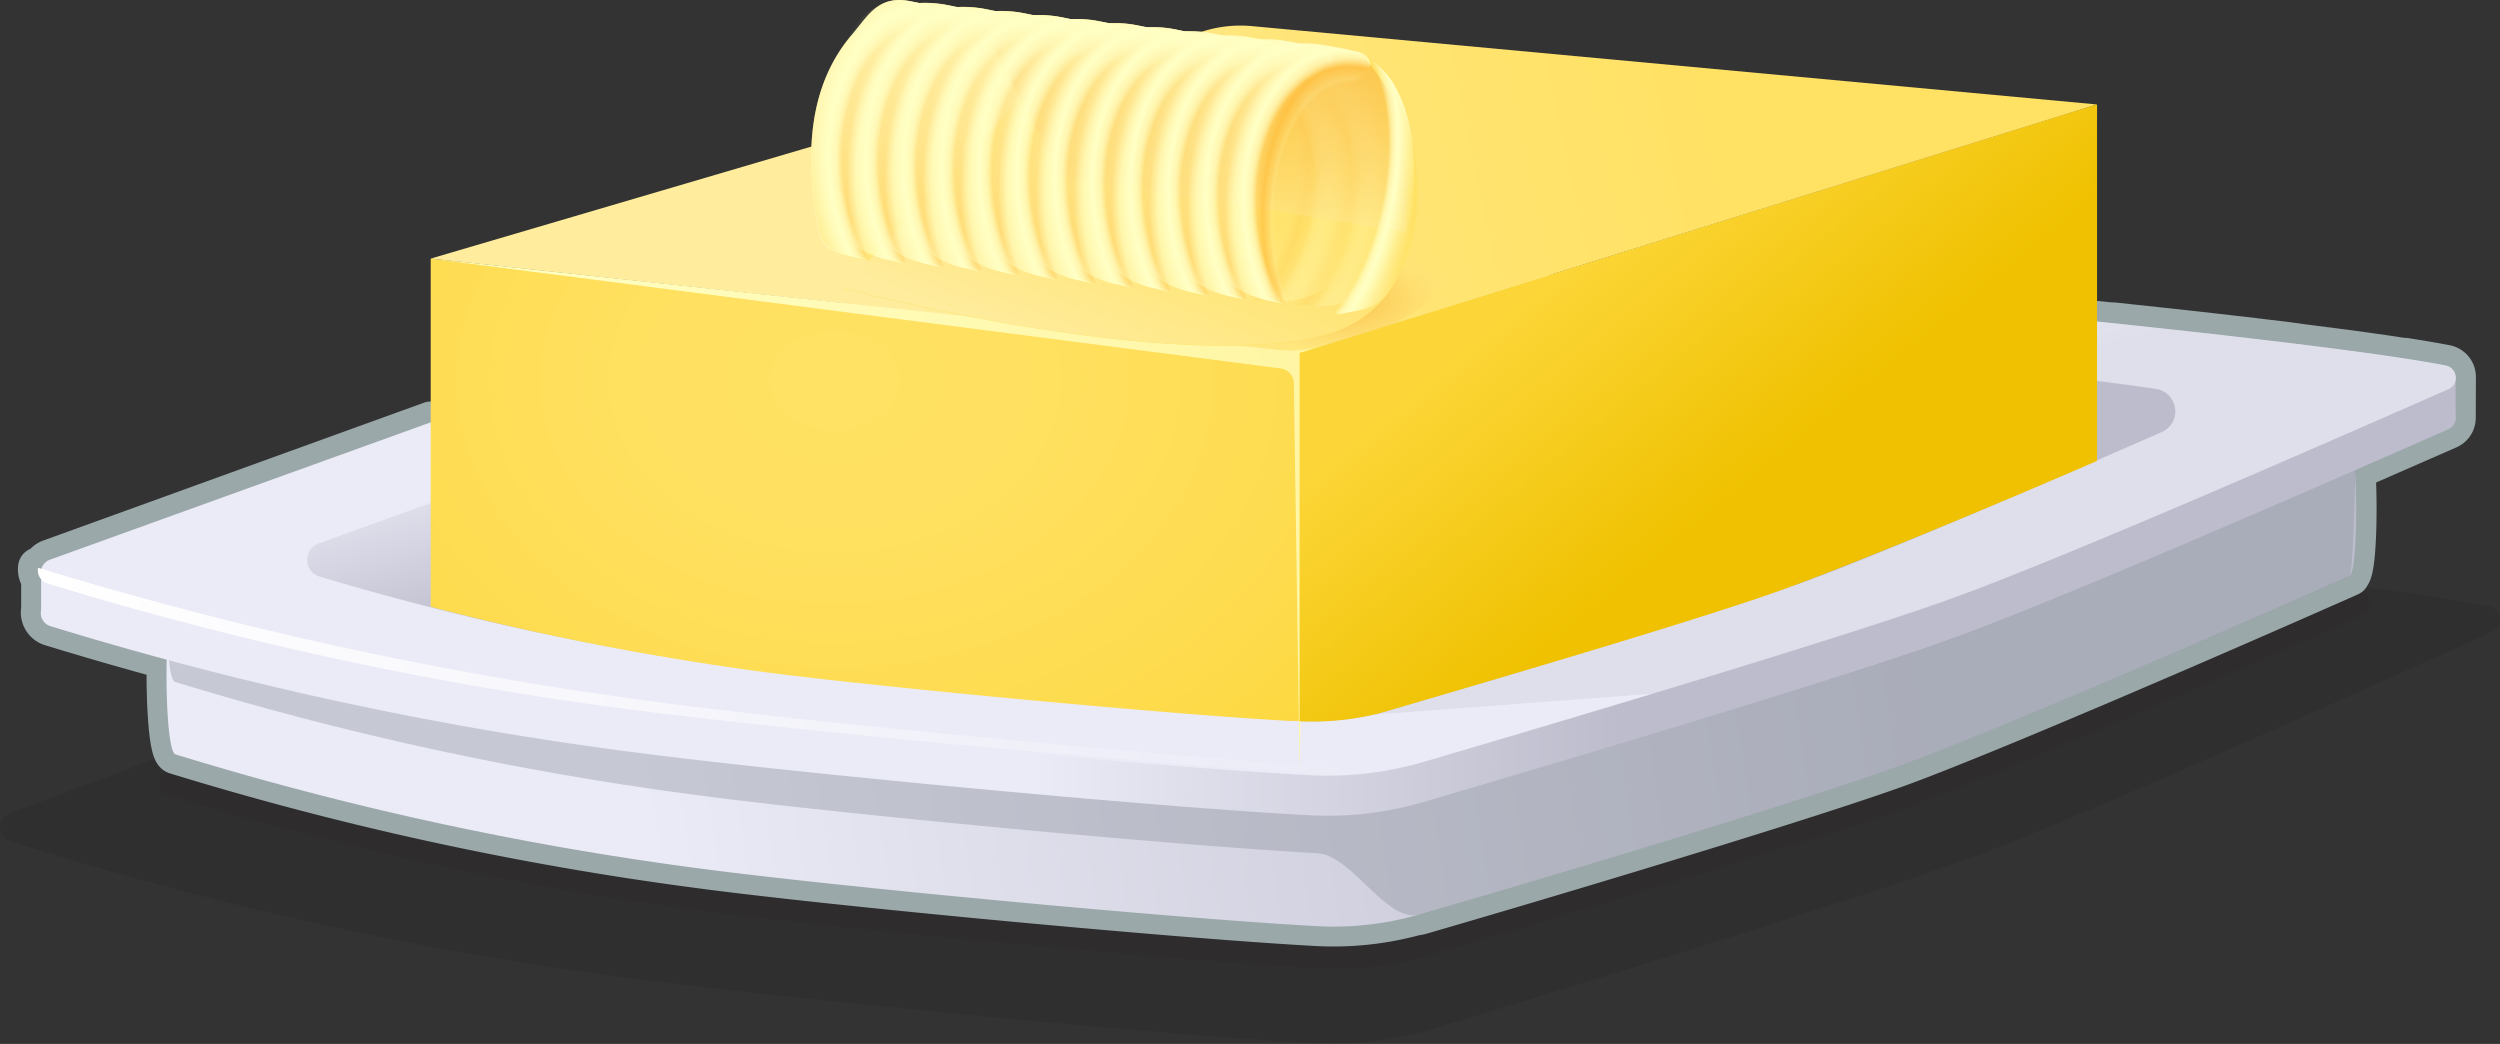<svg xmlns="http://www.w3.org/2000/svg" xmlns:xlink="http://www.w3.org/1999/xlink" width="308.21" height="128.7" viewBox="0 0 308.21 128.7"><rect x="0" y="0" width="308.21" height="128.7" fill="#333333" stroke="none"/><defs><style>.f97f694f-c5c9-4db6-bc61-eb39689c374d{fill:#1e1b19;opacity:0.11;}.bec6ddbf-1396-415d-bc24-80bdc047c029{fill:none;stroke:#9ba8aa;stroke-linecap:round;stroke-linejoin:round;stroke-width:5px;}.a7703ca3-644e-4bab-afa8-a08f8bd383b6{fill:url(#f082b410-3d06-4994-b087-a56c183defa9);}.a2444572-702d-413a-9d14-cb224b3af6a1{fill:#8c949b;opacity:0.39;}.e9c0de1c-be0b-48a7-967b-dcd10c8da935{fill:#bcbccc;}.a743f2ee-801c-4af2-b256-668e5e23bb9c{fill:url(#ba4b54af-99e3-4a69-8534-cf41d77759e1);}.fda8b80d-382b-43b2-9172-9f706ebe784f{fill:#ebebf7;}.b239c736-f92b-4de7-989c-6f608e42818c{fill:url(#f9d9f4e6-0e87-4257-bbb1-498370e0c197);}.ab42031b-6abf-4b14-bb7f-832cc4ebfa36,.b0c2c1f9-a838-4c5a-a067-b64d2786f6ce{opacity:0.28;}.b0c2c1f9-a838-4c5a-a067-b64d2786f6ce{fill:url(#a685ced5-92c3-4d13-a159-1b3a4ea1522e);}.e04d1af9-eee1-4ed7-90ad-e051a7f3c884{fill:url(#b68b7fdf-18aa-4930-a937-f42708f2d96a);}.b0d81425-6767-42a5-b4c4-32e20fb80dd6{fill:url(#b72f3c7a-4ffb-4e54-84ca-afe1fed90b6d);}.a1e483c9-2271-4347-9ff1-df44b0694c75{fill:url(#bdb9a413-5f20-4509-8fa4-cf86da0bb1f0);}.bd2a63be-dbae-4609-b970-2be4cff5913d{fill:url(#f95eb96a-8df1-483a-909b-c07a8bf51333);}.f4583aa8-0f6f-401a-913c-74b484233c44{fill:url(#f194c98e-1510-4917-a111-51436deb2168);}.b352e770-56b0-4c28-bae8-0e5ff2714a20,.ba615238-e785-44a2-b1a4-e40bedadd945{opacity:0.42;}.b352e770-56b0-4c28-bae8-0e5ff2714a20{fill:url(#ec25dc71-0b45-4313-a7d8-2133caffaa58);}.f7c506fd-dc13-48aa-b4a3-ec81609cdc0c{fill:url(#a3624d27-6769-4472-bbb8-a85148ecb115);}.a1e499ec-870f-4acc-ac29-15fbebd9f28b,.a245d754-65cd-4d99-9985-7b9509f7a80b,.ab897efa-4c64-48ed-9b13-dbd8b5c4bc9f,.b361bfc6-69e0-429a-a17b-42c01412f7bc,.b62725a6-52ad-43ad-8563-0577d3798f7d,.b8bb12f0-7421-44fb-9026-b4c0f33a12c2,.bf6b3855-2942-4631-9ec9-70fe61809016,.e120f880-270b-4d3d-afc1-f955e7ee5b05,.e7649e0c-0cc2-4cc4-a45a-588114476176,.f03e6e18-9e2b-4381-95a8-e26ec56c6201,.f06c6c57-817d-45e5-abf2-cf759219b3a7,.f0a1d055-73a1-4c2a-af6b-95490bc9a3c2,.f11bbcdd-1be0-434a-be68-06e5f0e31281,.f1da4d4c-aa63-4441-84a3-2d4c74456d61{opacity:0.6;}.a245d754-65cd-4d99-9985-7b9509f7a80b{fill:url(#bbfda6ec-036f-4a82-ba53-38e59699ce4b);}.e646032a-7293-4f97-80c6-d8ef067c27eb{fill:url(#ea2cc918-9d55-44fe-bca3-45f961811d28);}.a1e499ec-870f-4acc-ac29-15fbebd9f28b{fill:url(#b475dacf-6448-477d-a1f3-fddabf081885);}.b48a7aa0-9716-4cd7-bc7c-1feb5e88efb6{fill:url(#bf0c28a1-29bf-4c72-92e1-06092dc79ed4);}.ba615238-e785-44a2-b1a4-e40bedadd945{fill:url(#ed75d7f2-0a93-466c-b538-1cf3cfbbc0c0);}.f1da4d4c-aa63-4441-84a3-2d4c74456d61{fill:url(#a2f79222-182f-4b86-90b3-c66f65c5cfae);}.b066308b-eb8a-4e5c-b0af-39c559486873{fill:url(#be327f2d-2bcb-49f1-a908-b140032d3d65);}.b361bfc6-69e0-429a-a17b-42c01412f7bc{fill:url(#b847e610-c26d-45f1-a018-fc7af67735be);}.bfc557b4-d3a3-4a7c-bae9-b101a11d5f4c{fill:url(#a2da4696-a3d1-4297-ae5c-8e416b409592);}.f03e6e18-9e2b-4381-95a8-e26ec56c6201{fill:url(#bb281752-5a5d-4cf1-b128-b8ef8e3360eb);}.ad77326b-e8f4-4e43-8c22-41a0c9a806b6{fill:url(#a46ab2ec-9e3b-4f70-a4a8-bc071f05422d);}.f06c6c57-817d-45e5-abf2-cf759219b3a7{fill:url(#bc7532e0-baac-4acc-81dd-904b0dfdc13b);}.b5a55013-c904-4afb-be0f-c01fafb691f3{fill:url(#f0f1084a-7737-488c-bbe2-c2851fe88845);}.e7649e0c-0cc2-4cc4-a45a-588114476176{fill:url(#b53f474c-4104-4c42-9615-8818575d8324);}.ba748964-f018-4dec-ad70-97f2803777ba{fill:url(#b4c52975-8507-4fa5-8b00-158a20ce7085);}.ab897efa-4c64-48ed-9b13-dbd8b5c4bc9f{fill:url(#aeeb2ccd-3861-400e-bd7c-f6b5750bbb19);}.b5899460-8d23-493d-a7f8-04f5d6464429{fill:url(#ab1c5350-e088-4507-b3b1-008d000e0a5d);}.b8bb12f0-7421-44fb-9026-b4c0f33a12c2{fill:url(#a9a622c2-ec17-4d69-a904-d6f0b05da436);}.a2a56cfd-b191-4dd9-9679-f820db1a439a{fill:url(#fd3896ef-2c2d-44ca-950e-1821b37bce99);}.e120f880-270b-4d3d-afc1-f955e7ee5b05{fill:url(#f82783be-535b-4a83-8f59-36f033aed655);}.be83759c-1e1e-4617-a5e7-fc8c6a4e0564{fill:url(#b22c78b8-f7ca-4297-a367-e6e9d2162efa);}.f11bbcdd-1be0-434a-be68-06e5f0e31281{fill:url(#ed6785c9-22b6-42ca-a824-ab2e63e84139);}.b6a4aecb-5f53-4e95-a9ac-05beaf85c62d{fill:url(#a6b62485-4d03-445f-9aa6-59c04d5d1ea5);}.bf6b3855-2942-4631-9ec9-70fe61809016{fill:url(#be6b5116-d6d4-4640-9772-809f5549a7dc);}.af8a4869-0013-42d2-a127-102f4d78e66e{fill:url(#f50c6efc-228d-4f50-83b4-cc2eae2fb7ad);}.b62725a6-52ad-43ad-8563-0577d3798f7d{fill:url(#ae5c14c3-1972-463b-8f39-f9bfbe80a6d4);}.f51f5209-99c4-40a5-afc3-a3d98b18b74e{fill:url(#f5b5c995-d147-4b35-b08c-1268027746d4);}.f0a1d055-73a1-4c2a-af6b-95490bc9a3c2{fill:url(#e45abb4a-0a58-4aa3-aa99-85c08f47b556);}.e3ed9640-da11-4b8f-9ea4-d23f1694a3c8{fill:url(#a2b91dd3-118b-4272-b9d7-19c35b4f6484);}.e49a85c5-1209-4bf8-9b33-d7131e012fc0{fill:url(#ef9ca9be-f2b6-4505-801f-9d7d3d0463d8);}.e2e3a6a7-1b22-43b0-8646-b2668e53f582{fill:url(#ea52d64e-fc13-4dcf-ac49-24bf73239965);}.f1514aee-c221-4e5b-8459-dfb5f5840e61{fill:#efc100;}</style><linearGradient id="f082b410-3d06-4994-b087-a56c183defa9" x1="78.37" y1="95.69" x2="235.99" y2="71.94" gradientUnits="userSpaceOnUse"><stop offset="0" stop-color="#ebebf7"/><stop offset="1" stop-color="#bcbccc"/></linearGradient><linearGradient id="ba4b54af-99e3-4a69-8534-cf41d77759e1" x1="127.72" y1="67.98" x2="200.05" y2="68.7" xlink:href="#f082b410-3d06-4994-b087-a56c183defa9"/><linearGradient id="f9d9f4e6-0e87-4257-bbb1-498370e0c197" x1="4.67" y1="82.65" x2="169.01" y2="82.65" gradientUnits="userSpaceOnUse"><stop offset="0" stop-color="#fff"/><stop offset="1" stop-color="#fff" stop-opacity="0"/></linearGradient><linearGradient id="a685ced5-92c3-4d13-a159-1b3a4ea1522e" x1="222.73" y1="37.83" x2="226.71" y2="52.36" xlink:href="#f082b410-3d06-4994-b087-a56c183defa9"/><linearGradient id="b68b7fdf-18aa-4930-a937-f42708f2d96a" x1="144.86" y1="30.06" x2="150.93" y2="52.19" xlink:href="#f082b410-3d06-4994-b087-a56c183defa9"/><radialGradient id="b72f3c7a-4ffb-4e54-84ca-afe1fed90b6d" cx="102.9" cy="46.81" r="92.66" gradientTransform="translate(0 11.32) scale(1 0.76)" gradientUnits="userSpaceOnUse"><stop offset="0" stop-color="#ffe164"/><stop offset="0.29" stop-color="#ffe05f"/><stop offset="0.63" stop-color="#fedc50"/><stop offset="0.99" stop-color="#fcd638"/><stop offset="1" stop-color="#fcd638"/></radialGradient><linearGradient id="bdb9a413-5f20-4509-8fa4-cf86da0bb1f0" x1="210.86" y1="11.92" x2="112.2" y2="32.36" gradientUnits="userSpaceOnUse"><stop offset="0" stop-color="#ffe164"/><stop offset="0.25" stop-color="#ffe36c"/><stop offset="0.65" stop-color="#ffe782"/><stop offset="1" stop-color="#ffec9c"/></linearGradient><linearGradient id="f95eb96a-8df1-483a-909b-c07a8bf51333" x1="277.2" y1="13.93" x2="49.34" y2="80.05" gradientUnits="userSpaceOnUse"><stop offset="0" stop-color="#ffe164"/><stop offset="0.02" stop-color="#ffe267"/><stop offset="0.32" stop-color="#ffef8f"/><stop offset="0.59" stop-color="#fff8ac"/><stop offset="0.83" stop-color="#fffdbe"/><stop offset="1" stop-color="#ffffc4"/></linearGradient><linearGradient id="f194c98e-1510-4917-a111-51436deb2168" x1="139.15" y1="43.66" x2="136.39" y2="9.52" xlink:href="#bdb9a413-5f20-4509-8fa4-cf86da0bb1f0"/><radialGradient id="ec25dc71-0b45-4313-a7d8-2133caffaa58" cx="164.11" cy="36.92" r="15.76" gradientTransform="translate(0 20) scale(1 0.46)" gradientUnits="userSpaceOnUse"><stop offset="0" stop-color="#f48800"/><stop offset="0.09" stop-color="#f48b05" stop-opacity="0.97"/><stop offset="0.23" stop-color="#f59514" stop-opacity="0.87"/><stop offset="0.4" stop-color="#f7a42b" stop-opacity="0.72"/><stop offset="0.6" stop-color="#f9b84b" stop-opacity="0.52"/><stop offset="0.81" stop-color="#fcd374" stop-opacity="0.25"/><stop offset="1" stop-color="#ffec9c" stop-opacity="0"/></radialGradient><linearGradient id="a3624d27-6769-4472-bbb8-a85148ecb115" x1="146.4" y1="13.82" x2="134.43" y2="44.79" xlink:href="#bdb9a413-5f20-4509-8fa4-cf86da0bb1f0"/><radialGradient id="bbfda6ec-036f-4a82-ba53-38e59699ce4b" cx="-691.92" cy="448.25" r="19.83" gradientTransform="matrix(-0.84, -0.07, -0.29, 1.31, -298.37, -610.32)" gradientUnits="userSpaceOnUse"><stop offset="0.68" stop-color="#ffffc4" stop-opacity="0"/><stop offset="0.68" stop-color="#fffcbf" stop-opacity="0.04"/><stop offset="0.69" stop-color="#ffeea0" stop-opacity="0.26"/><stop offset="0.7" stop-color="#ffe084" stop-opacity="0.46"/><stop offset="0.71" stop-color="#ffd56d" stop-opacity="0.62"/><stop offset="0.72" stop-color="#ffcc5a" stop-opacity="0.76"/><stop offset="0.74" stop-color="#ffc54c" stop-opacity="0.87"/><stop offset="0.75" stop-color="#ffc041" stop-opacity="0.94"/><stop offset="0.76" stop-color="#ffbd3b" stop-opacity="0.99"/><stop offset="0.77" stop-color="#ffbc39"/><stop offset="0.83" stop-color="#ffcf61" stop-opacity="0.72"/><stop offset="0.89" stop-color="#ffe38b" stop-opacity="0.41"/><stop offset="0.94" stop-color="#fff2aa" stop-opacity="0.19"/><stop offset="0.98" stop-color="#fffcbd" stop-opacity="0.05"/><stop offset="1" stop-color="#ffffc4" stop-opacity="0"/></radialGradient><radialGradient id="ea2cc918-9d55-44fe-bca3-45f961811d28" cx="-599.77" cy="437.82" r="19.83" gradientTransform="matrix(-1.01, -0.09, -0.29, 1.32, -326.03, -605.24)" gradientUnits="userSpaceOnUse"><stop offset="0.68" stop-color="#ffffc4" stop-opacity="0"/><stop offset="0.68" stop-color="#ffffc4" stop-opacity="0.04"/><stop offset="0.69" stop-color="#ffffc4" stop-opacity="0.26"/><stop offset="0.7" stop-color="#ffffc4" stop-opacity="0.46"/><stop offset="0.71" stop-color="#ffffc4" stop-opacity="0.62"/><stop offset="0.72" stop-color="#ffffc4" stop-opacity="0.76"/><stop offset="0.74" stop-color="#ffffc4" stop-opacity="0.87"/><stop offset="0.75" stop-color="#ffffc4" stop-opacity="0.94"/><stop offset="0.76" stop-color="#ffffc4" stop-opacity="0.99"/><stop offset="0.77" stop-color="#ffffc4"/><stop offset="0.83" stop-color="#ffffc4" stop-opacity="0.72"/><stop offset="0.89" stop-color="#ffffc4" stop-opacity="0.41"/><stop offset="0.94" stop-color="#ffffc4" stop-opacity="0.19"/><stop offset="0.98" stop-color="#ffffc4" stop-opacity="0.05"/><stop offset="1" stop-color="#ffffc4" stop-opacity="0"/></radialGradient><radialGradient id="b475dacf-6448-477d-a1f3-fddabf081885" cx="-685.94" cy="447.96" r="19.83" gradientTransform="matrix(-0.84, -0.07, -0.29, 1.31, -298.42, -610.12)" xlink:href="#bbfda6ec-036f-4a82-ba53-38e59699ce4b"/><radialGradient id="bf0c28a1-29bf-4c72-92e1-06092dc79ed4" cx="-594.81" cy="437.58" r="19.83" gradientTransform="matrix(-1.01, -0.09, -0.29, 1.32, -326.07, -605.07)" xlink:href="#ea2cc918-9d55-44fe-bca3-45f961811d28"/><linearGradient id="ed75d7f2-0a93-466c-b538-1cf3cfbbc0c0" x1="147.09" y1="-4.94" x2="147.21" y2="29" gradientUnits="userSpaceOnUse"><stop offset="0" stop-color="#f48800"/><stop offset="0.12" stop-color="#f58d08"/><stop offset="0.31" stop-color="#f69c1f"/><stop offset="0.55" stop-color="#f9b343"/><stop offset="0.82" stop-color="#fcd375"/><stop offset="1" stop-color="#ffec9c"/></linearGradient><radialGradient id="a2f79222-182f-4b86-90b3-c66f65c5cfae" cx="195.46" cy="413.06" r="19.84" gradientTransform="matrix(0.78, 0.11, 0, 1.35, -36.18, -555.93)" xlink:href="#bbfda6ec-036f-4a82-ba53-38e59699ce4b"/><radialGradient id="be327f2d-2bcb-49f1-a908-b140032d3d65" cx="136.49" cy="409.97" r="19.82" gradientTransform="matrix(0.94, 0.13, 0, 1.35, -11.87, -550.1)" xlink:href="#ea2cc918-9d55-44fe-bca3-45f961811d28"/><radialGradient id="b847e610-c26d-45f1-a018-fc7af67735be" cx="201.42" cy="412.77" r="19.83" gradientTransform="matrix(0.78, 0.11, 0, 1.35, -36.18, -555.72)" xlink:href="#bbfda6ec-036f-4a82-ba53-38e59699ce4b"/><radialGradient id="a2da4696-a3d1-4297-ae5c-8e416b409592" cx="141.34" cy="409.72" r="19.83" gradientTransform="matrix(0.94, 0.13, 0, 1.35, -11.87, -549.92)" xlink:href="#ea2cc918-9d55-44fe-bca3-45f961811d28"/><radialGradient id="bb281752-5a5d-4cf1-b128-b8ef8e3360eb" cx="207.4" cy="412.48" r="19.83" gradientTransform="matrix(0.78, 0.11, 0, 1.35, -36.18, -555.52)" xlink:href="#bbfda6ec-036f-4a82-ba53-38e59699ce4b"/><radialGradient id="a46ab2ec-9e3b-4f70-a4a8-bc071f05422d" cx="146.3" cy="409.48" r="19.83" gradientTransform="matrix(0.94, 0.13, 0, 1.35, -11.87, -549.75)" xlink:href="#ea2cc918-9d55-44fe-bca3-45f961811d28"/><radialGradient id="bc7532e0-baac-4acc-81dd-904b0dfdc13b" cx="213.37" cy="412.19" r="19.83" gradientTransform="matrix(0.78, 0.11, 0, 1.35, -36.18, -555.31)" xlink:href="#bbfda6ec-036f-4a82-ba53-38e59699ce4b"/><radialGradient id="f0f1084a-7737-488c-bbe2-c2851fe88845" cx="151.26" cy="409.24" r="19.83" gradientTransform="matrix(0.94, 0.13, 0, 1.35, -11.87, -549.58)" xlink:href="#ea2cc918-9d55-44fe-bca3-45f961811d28"/><radialGradient id="b53f474c-4104-4c42-9615-8818575d8324" cx="219.34" cy="411.9" r="19.83" gradientTransform="matrix(0.78, 0.11, 0, 1.35, -36.18, -555.1)" xlink:href="#bbfda6ec-036f-4a82-ba53-38e59699ce4b"/><radialGradient id="b4c52975-8507-4fa5-8b00-158a20ce7085" cx="156.21" cy="408.99" r="19.83" gradientTransform="matrix(0.94, 0.13, 0, 1.35, -11.87, -549.41)" xlink:href="#ea2cc918-9d55-44fe-bca3-45f961811d28"/><radialGradient id="aeeb2ccd-3861-400e-bd7c-f6b5750bbb19" cx="225.32" cy="411.61" r="19.83" gradientTransform="matrix(0.78, 0.11, 0, 1.35, -36.18, -554.9)" xlink:href="#bbfda6ec-036f-4a82-ba53-38e59699ce4b"/><radialGradient id="ab1c5350-e088-4507-b3b1-008d000e0a5d" cx="161.17" cy="408.75" r="19.83" gradientTransform="matrix(0.94, 0.13, 0, 1.35, -11.87, -549.24)" xlink:href="#ea2cc918-9d55-44fe-bca3-45f961811d28"/><radialGradient id="a9a622c2-ec17-4d69-a904-d6f0b05da436" cx="231.29" cy="411.32" r="19.83" gradientTransform="matrix(0.78, 0.11, 0, 1.35, -36.18, -554.69)" xlink:href="#bbfda6ec-036f-4a82-ba53-38e59699ce4b"/><radialGradient id="fd3896ef-2c2d-44ca-950e-1821b37bce99" cx="166.13" cy="408.51" r="19.83" gradientTransform="matrix(0.94, 0.13, 0, 1.35, -11.87, -549.06)" xlink:href="#ea2cc918-9d55-44fe-bca3-45f961811d28"/><radialGradient id="f82783be-535b-4a83-8f59-36f033aed655" cx="237.27" cy="411.03" r="19.83" gradientTransform="matrix(0.78, 0.11, 0, 1.35, -36.18, -554.49)" xlink:href="#bbfda6ec-036f-4a82-ba53-38e59699ce4b"/><radialGradient id="b22c78b8-f7ca-4297-a367-e6e9d2162efa" cx="171.08" cy="408.27" r="19.83" gradientTransform="matrix(0.94, 0.13, 0, 1.35, -11.87, -548.89)" xlink:href="#ea2cc918-9d55-44fe-bca3-45f961811d28"/><radialGradient id="ed6785c9-22b6-42ca-a824-ab2e63e84139" cx="243.24" cy="410.74" r="19.83" gradientTransform="matrix(0.78, 0.11, 0, 1.35, -36.18, -554.28)" xlink:href="#bbfda6ec-036f-4a82-ba53-38e59699ce4b"/><radialGradient id="a6b62485-4d03-445f-9aa6-59c04d5d1ea5" cx="176.04" cy="408.03" r="19.83" gradientTransform="matrix(0.94, 0.13, 0, 1.35, -11.87, -548.72)" xlink:href="#ea2cc918-9d55-44fe-bca3-45f961811d28"/><radialGradient id="be6b5116-d6d4-4640-9772-809f5549a7dc" cx="249.22" cy="410.45" r="19.83" gradientTransform="matrix(0.78, 0.11, 0, 1.35, -36.18, -554.07)" xlink:href="#bbfda6ec-036f-4a82-ba53-38e59699ce4b"/><radialGradient id="f50c6efc-228d-4f50-83b4-cc2eae2fb7ad" cx="180.99" cy="407.79" r="19.83" gradientTransform="matrix(0.94, 0.13, 0, 1.35, -11.87, -548.55)" xlink:href="#ea2cc918-9d55-44fe-bca3-45f961811d28"/><radialGradient id="ae5c14c3-1972-463b-8f39-f9bfbe80a6d4" cx="255.19" cy="410.16" r="19.83" gradientTransform="matrix(0.78, 0.11, 0, 1.35, -36.18, -553.87)" xlink:href="#bbfda6ec-036f-4a82-ba53-38e59699ce4b"/><radialGradient id="f5b5c995-d147-4b35-b08c-1268027746d4" cx="185.95" cy="407.55" r="19.83" gradientTransform="matrix(0.94, 0.13, 0, 1.35, -11.87, -548.38)" xlink:href="#ea2cc918-9d55-44fe-bca3-45f961811d28"/><radialGradient id="e45abb4a-0a58-4aa3-aa99-85c08f47b556" cx="261.16" cy="409.86" r="19.83" gradientTransform="matrix(0.78, 0.11, 0, 1.35, -36.18, -553.66)" xlink:href="#bbfda6ec-036f-4a82-ba53-38e59699ce4b"/><radialGradient id="a2b91dd3-118b-4272-b9d7-19c35b4f6484" cx="190.91" cy="407.31" r="19.83" gradientTransform="matrix(0.94, 0.13, 0, 1.35, -11.87, -548.2)" xlink:href="#ea2cc918-9d55-44fe-bca3-45f961811d28"/><radialGradient id="ef9ca9be-f2b6-4505-801f-9d7d3d0463d8" cx="-703" cy="528.57" r="20.4" gradientTransform="matrix(-0.66, 0.06, -0.16, 1.34, -217.65, -643.2)" xlink:href="#ea2cc918-9d55-44fe-bca3-45f961811d28"/><linearGradient id="ea52d64e-fc13-4dcf-ac49-24bf73239965" x1="216.38" y1="59.41" x2="193.71" y2="31.88" gradientUnits="userSpaceOnUse"><stop offset="0" stop-color="#efc100"/><stop offset="1" stop-color="#fcd638"/></linearGradient></defs><title>Asset 22</title><g id="e6aa63d8-5ad0-4f10-8176-76ef62b95f71" data-name="Layer 2"><g id="b4807d7a-33ef-4a91-a57a-d2c4d763f25c" data-name="Layer 1"><path class="f97f694f-c5c9-4db6-bc61-eb39689c374d" d="M20.59,95.05a1.57,1.57,0,0,0,.07,3,398.5,398.5,0,0,0,64.8,14.09c16.83,2.28,60.75,6.38,77.49,7.27a38.31,38.31,0,0,0,12.82-1.5c13.95-4.1,47.28-14,59.72-18.49,12.74-4.62,44.69-18.61,56.05-23.62a1.41,1.41,0,0,0-.3-2.68c-14.15-2.79-60.84-7.17-77.71-8.69-22.44-2-79.48-4.41-79.48-4.41L77.67,74.41Z"/><path class="f97f694f-c5c9-4db6-bc61-eb39689c374d" d="M1.17,100.24a1.85,1.85,0,0,0,.09,3.47,436.93,436.93,0,0,0,73.2,16.44c19,2.67,68.63,7.45,87.54,8.49a42,42,0,0,0,14.48-1.74c15.76-4.77,53.41-16.26,67.46-21.51,14.39-5.38,50.47-21.67,63.31-27.5a1.66,1.66,0,0,0-.33-3.12c-16-3.25-68.75-8.37-87.8-10.15-25.35-2.35-89.79-5.17-89.79-5.17L65.65,76.23Z"/><path class="bec6ddbf-1396-415d-bc24-80bdc047c029" d="M302.74,46.48h0a1.8,1.8,0,0,0-.11-.57,1.51,1.51,0,0,0-1.12-.9l-1.4-.26-.47-.08-1.14-.2-.51-.08-1.5-.24-.26,0-1.9-.29-.55-.08-1.51-.21-.68-.1-1.68-.23-.52-.07-2.29-.3-.52-.06-1.92-.25-.74-.09L282,42.2l-.65-.08-2.6-.31-.36-.05-2.32-.27-.81-.09-2-.23-.79-.09-5.61-.62-.84-.09-2.1-.23-.88-.09-2.53-.27-.32,0-1.63-.17L53.11,52,6.16,69a1.63,1.63,0,0,0-1,1.09l-.43-.13a1.76,1.76,0,0,0,.38,1.37v3.82a1.71,1.71,0,0,0,1.17,2c3.67,1.12,8.46,2.55,14.31,4.13-.11,5.25.25,11.42,1.08,11.67a393.92,393.92,0,0,0,64.11,14c16.65,2.26,60.12,6.31,76.68,7.19a38.27,38.27,0,0,0,12.05-1.31,3.47,3.47,0,0,0,.63-.11c13.81-4,46.79-13.83,59.1-18.29C246.8,89.81,278.41,76,289.66,71c0,0,0-.06.06-.13.72-.68.92-7.37.67-12.55v-.45l11.43-5a1.49,1.49,0,0,0,.9-1.29h0Z"/><path class="a7703ca3-644e-4bab-afa8-a08f8bd383b6" d="M21.55,74c-1.4.51-1.35,18.59.08,19A393.66,393.66,0,0,0,85.74,107c16.65,2.25,60.11,6.31,76.67,7.18a37.8,37.8,0,0,0,12.69-1.48c13.8-4,46.79-13.83,59.1-18.29C246.8,89.83,278.41,76,289.66,71c1.25-.56,1-18.47-.3-18.73-14-2.76-60.21,9-76.9,7.48-22.2-2-78.64-4.37-78.64-4.37L78,69.67Z"/><path class="a2444572-702d-413a-9d14-cb224b3af6a1" d="M289.36,49.81c-14-2.76-60.21,9-76.9,7.48-22.2-2-78.64-4.37-78.64-4.37L78,67.19,21.55,71.53c-.52.18-.84,2.79-1,6,.13,3.47.48,6.36,1,6.53A393.66,393.66,0,0,0,85.74,98c16.65,2.26,60.11,6.31,76.67,7.19,4.29.22,8.57,8.75,12.69,7.55,13.8-4.06,46.78-13.83,59.09-18.29,12.61-4.58,44.22-18.42,55.47-23.38.41-.18.67-11.31.77-14C290.3,53.24,289.93,49.92,289.36,49.81Z"/><rect class="e9c0de1c-be0b-48a7-967b-dcd10c8da935" x="295.32" y="46.56" width="7.42" height="5.11"/><path class="a743f2ee-801c-4af2-b256-668e5e23bb9c" d="M301.5,50c-15.44-3-66.4-7.83-84.81-9.48C192.21,38.35,130,35.73,130,35.73L68.45,51.46,15.73,70.52H5.07V75.2a1.69,1.69,0,0,0,1.17,2,432.54,432.54,0,0,0,70.7,15.38c18.37,2.49,66.3,7,84.56,7.93a41.63,41.63,0,0,0,14-1.64c15.23-4.46,51.6-15.24,65.17-20.17,13.9-5,48.77-20.31,61.17-25.78A1.54,1.54,0,0,0,301.5,50Z"/><path class="fda8b80d-382b-43b2-9172-9f706ebe784f" d="M6.16,69a1.72,1.72,0,0,0,.08,3.26,434.74,434.74,0,0,0,70.7,15.38c18.37,2.49,66.3,7,84.56,7.93a41.89,41.89,0,0,0,14-1.64c15.23-4.47,51.6-15.25,65.17-20.17,13.9-5,48.77-20.31,61.17-25.78a1.54,1.54,0,0,0-.33-2.92c-15.44-3-66.4-7.83-84.81-9.48C192.21,33.42,130,30.8,130,30.8L68.45,46.53Z"/><path class="b239c736-f92b-4de7-989c-6f608e42818c" d="M80.82,86.52A470.45,470.45,0,0,1,4.69,70a1.7,1.7,0,0,0,1.19,1.94,434.74,434.74,0,0,0,70.7,15.38c18.37,2.49,66.3,7,84.56,7.93a41.39,41.39,0,0,0,7.87-.34C147.16,93.55,99.66,89.07,80.82,86.52Z"/><path class="b0c2c1f9-a838-4c5a-a067-b64d2786f6ce" d="M240.66,73.8c13.9-5,48.77-20.31,61.17-25.78a1.54,1.54,0,0,0-.33-2.92c-11.81-2.33-44.39-5.67-67.3-7.86L159.31,73.76l-.25,15.12L204,85.5C218.19,81.19,233,76.57,240.66,73.8Z"/><path class="e04d1af9-eee1-4ed7-90ad-e051a7f3c884" d="M39.28,67a2.15,2.15,0,0,0,.12,4.08A344.15,344.15,0,0,0,93.13,82.59c14.55,2,52.54,5.52,67,6.29a33.22,33.22,0,0,0,11.08-1.3c12.07-3.54,40.89-12.08,51.65-16,9.54-3.46,31.55-13,43.66-18.32a2.79,2.79,0,0,0-.71-5.31c-15.93-2.37-49-5.47-61.95-6.63-18.86-1.69-66-3.7-68.61-3.81a.6.6,0,0,0-.23,0L86.44,50l-.08,0Z"/><path class="b0d81425-6767-42a5-b4c4-32e20fb80dd6" d="M53.1,74.81a344.59,344.59,0,0,0,40.77,8C108,84.69,145,88.14,159.06,88.88l1.16,0V43.51L53.1,31.88Z"/><path class="a1e483c9-2271-4347-9ff1-df44b0694c75" d="M53.1,31.88,160.22,43.51l98.31-30.63L154.34,3.22a15.31,15.31,0,0,0-5.75.56Z"/><path class="bd2a63be-dbae-4609-b970-2be4cff5913d" d="M258.53,12.88,163.19,42.59a13.79,13.79,0,0,1-5.6.54L53.1,31.88,157.88,45.42a1.87,1.87,0,0,1,1.63,1.82L160.22,95,161,47.5A2.67,2.67,0,0,1,162.85,45Z"/><path class="f4583aa8-0f6f-401a-913c-74b484233c44" d="M172.6,33.74c2.52-5,2.64-11.47,1.41-16.85a17.37,17.37,0,0,0-2.55-7.12,8.51,8.51,0,0,0-2-2.06,6.63,6.63,0,0,0-.94-.71,2.65,2.65,0,0,0-1.34-.66l-.54-.11a9.3,9.3,0,0,0-2.53-.5l-.45-.09a14.07,14.07,0,0,0-3.61-.29L159,5.14a14.76,14.76,0,0,0-2.68-.3H156l-.91,0-.78-.16a14.59,14.59,0,0,0-3.62-.28l-1.06-.22A14.51,14.51,0,0,0,146,3.86L145,3.64a14.56,14.56,0,0,0-3.62-.28l-1-.21a14.15,14.15,0,0,0-3.62-.29l-1.06-.21A14.07,14.07,0,0,0,132,2.36L131,2.15a15.07,15.07,0,0,0-3.62-.29l-1-.21a14.59,14.59,0,0,0-3.62-.28l-1.06-.22A14.51,14.51,0,0,0,118,.87L116.93.65a14.56,14.56,0,0,0-3.62-.28l-1-.21c-4-.83-5.26,1.79-7.15,4-5.89,6.73-5.63,15.61-4.49,22.43.4,2.39.59,4.2,4,5l2.59.57L104,35.57s38.92,10.31,58.53,6a14.36,14.36,0,0,0,8.27-5A6.53,6.53,0,0,0,172.6,33.74Z"/><path class="b352e770-56b0-4c28-bae8-0e5ff2714a20" d="M128.8,21.68l55.55,5c2.86.24-4.92,6.84-6.81,9-5.09,5.87-15,6.86-15,6.86-.71.61-7-.87-7.94-1l-44.64-6c-3.4-.47.71-4.87,4-6l-2.62-4.75C111.72,24.73,128.36,21.64,128.8,21.68Z"/><path class="f7c506fd-dc13-48aa-b4a3-ec81609cdc0c" d="M168,6.71c7.5,3.38,12.39,30.84-5.47,34.81-19.61,4.36-58.53-6-58.53-6L130.78,6.8S153.6,5.81,168,6.71Z"/><g class="ab42031b-6abf-4b14-bb7f-832cc4ebfa36"><path class="a245d754-65cd-4d99-9985-7b9509f7a80b" d="M157,5.52c1,0,2.08.05,3.17.06,3.65,0,6.76,1.71,7.92,4.21,3.62,7.76,1.11,17.59-1.34,24-.85,2.24-3.66,3.83-6.78,3.86l-2.54,0c-1.83,0-3.08-1.28-2.47-2.58,2.62-5.54,7.56-18.73.41-27.61C154.66,6.61,155.6,5.49,157,5.52Z"/><path class="e646032a-7293-4f97-80c6-d8ef067c27eb" d="M157.17,5.29l3.81.13c4.38.12,8.19,1.88,9.69,4.43,4.68,7.93,2.09,17.8-.57,24.19-.93,2.24-4.23,3.79-8,3.74l-3,0c-2.2,0-3.76-1.37-3.08-2.66,2.91-5.54,8.26-18.74-.7-27.88C154.44,6.33,155.52,5.22,157.17,5.29Z"/><path class="a1e499ec-870f-4acc-ac29-15fbebd9f28b" d="M152,4.94l3.17,0c3.65,0,6.76,1.71,7.92,4.21,3.62,7.76,1.11,17.59-1.34,24C160.9,35.42,158.09,37,155,37l-2.54,0c-1.83,0-3.08-1.28-2.47-2.58,2.62-5.54,7.56-18.73.41-27.61C149.69,6,150.63,4.9,152,4.94Z"/><path class="b48a7aa0-9716-4cd7-bc7c-1feb5e88efb6" d="M152.2,4.7l3.81.13c4.38.12,8.19,1.88,9.69,4.43,4.68,7.93,2.09,17.8-.57,24.19-.93,2.24-4.23,3.79-8,3.74l-3,0c-2.2,0-3.76-1.37-3.08-2.66,2.91-5.54,8.26-18.74-.7-27.88C149.47,5.74,150.55,4.63,152.2,4.7Z"/></g><polygon class="ba615238-e785-44a2-b1a4-e40bedadd945" points="120.86 2.83 168.38 7.22 172.17 12.41 173.44 21.68 173.44 28.62 130.78 21.68 120.86 2.83"/><path class="f1da4d4c-aa63-4441-84a3-2d4c74456d61" d="M115.91,1.13,113,.49c-3.34-.75-5.67.15-7.24,2.34-4.89,6.8-5.45,17-4.5,23.77.33,2.37,2.58,4.53,5.43,5.23l2.32.57c1.68.41,3.09-.59,2.79-2-1.28-6-3.13-19.92,5.22-27C117.81,2.68,117.17,1.39,115.91,1.13Z"/><path class="b066308b-eb8a-4e5c-b0af-39c559486873" d="M115.78.86l-3.52-.7c-4-.83-5.26,1.79-7.15,4-5.89,6.73-5.63,16.25-4.49,23.07.4,2.39.59,3.56,4,4.33l2.8.61c2,.45,3.71-.52,3.35-1.93-1.53-6-3.76-20.08,6.3-27.06C118.07,2.46,117.3,1.15,115.78.86Z"/><path class="b361bfc6-69e0-429a-a17b-42c01412f7bc" d="M120.58,1.63c-.93-.2-1.91-.41-2.91-.64-3.35-.75-6.54.21-8.11,2.4-4.89,6.8-4.59,16.94-3.64,23.71.33,2.37,2.58,4.53,5.44,5.23l2.31.57c1.68.41,3.09-.59,2.79-2-1.28-6-3.13-19.92,5.23-27C122.49,3.18,121.85,1.89,120.58,1.63Z"/><path class="bfc557b4-d3a3-4a7c-bae9-b101a11d5f4c" d="M120.45,1.35c-1.13-.21-2.31-.45-3.52-.7-4-.82-7.88.08-9.77,2.24-5.9,6.73-5.53,16.92-4.39,23.74.4,2.39,3.11,4.61,6.56,5.37l2.79.62c2,.45,3.72-.52,3.36-1.93-1.54-6-3.77-20.08,6.3-27.06C122.74,3,122,1.65,120.45,1.35Z"/><path class="f03e6e18-9e2b-4381-95a8-e26ec56c6201" d="M125.26,2.12c-.94-.19-1.92-.4-2.92-.63-3.35-.75-6.54.21-8.11,2.4-4.89,6.8-4.59,16.94-3.64,23.71.34,2.37,2.58,4.53,5.44,5.23l2.32.56c1.68.41,3.08-.58,2.78-2-1.27-6-3.12-19.92,5.23-27C127.16,3.68,126.52,2.39,125.26,2.12Z"/><path class="ad77326b-e8f4-4e43-8c22-41a0c9a806b6" d="M125.12,1.85c-1.13-.21-2.3-.45-3.52-.7-4-.82-7.88.08-9.77,2.24-5.89,6.73-5.53,16.92-4.38,23.74.4,2.39,3.11,4.61,6.55,5.37l2.79.62c2,.45,3.72-.52,3.36-1.93-1.54-6-3.77-20.08,6.3-27.06C127.41,3.46,126.64,2.14,125.12,1.85Z"/><path class="f06c6c57-817d-45e5-abf2-cf759219b3a7" d="M129.93,2.62C129,2.43,128,2.21,127,2c-3.34-.75-6.54.21-8.11,2.4-4.88,6.8-4.58,16.94-3.63,23.71.33,2.37,2.58,4.53,5.43,5.23l2.32.56c1.68.41,3.09-.58,2.79-2-1.28-6-3.13-19.92,5.22-27C131.83,4.18,131.19,2.89,129.93,2.62Z"/><path class="b5a55013-c904-4afb-be0f-c01fafb691f3" d="M129.8,2.35l-3.52-.7c-4-.83-7.88.07-9.78,2.24-5.89,6.73-5.52,16.92-4.38,23.74.4,2.39,3.11,4.61,6.55,5.37l2.8.62c2,.45,3.71-.52,3.35-1.93-1.53-6-3.76-20.08,6.3-27.07C132.09,4,131.32,2.64,129.8,2.35Z"/><path class="e7649e0c-0cc2-4cc4-a45a-588114476176" d="M134.6,3.12c-.93-.19-1.91-.41-2.91-.63-3.35-.75-6.54.21-8.11,2.4-4.89,6.8-4.59,16.94-3.64,23.71.33,2.37,2.58,4.53,5.44,5.22l2.31.57c1.68.41,3.09-.58,2.79-2-1.28-6-3.13-19.92,5.23-27C136.51,4.68,135.87,3.38,134.6,3.12Z"/><path class="ba748964-f018-4dec-ad70-97f2803777ba" d="M134.47,2.85,131,2.15c-4-.83-7.88.07-9.77,2.24-5.9,6.73-5.53,16.92-4.39,23.74.4,2.39,3.11,4.61,6.55,5.37l2.8.62c2,.45,3.72-.52,3.36-1.93-1.54-6-3.77-20.08,6.3-27.07C136.76,4.45,136,3.14,134.47,2.85Z"/><path class="ab897efa-4c64-48ed-9b13-dbd8b5c4bc9f" d="M139.28,3.62,136.36,3c-3.35-.76-6.54.21-8.11,2.39-4.89,6.81-4.59,16.94-3.64,23.71.34,2.38,2.58,4.53,5.44,5.23l2.32.57c1.68.41,3.08-.59,2.78-2-1.27-6-3.12-19.92,5.23-27C141.18,5.18,140.54,3.88,139.28,3.62Z"/><path class="b5899460-8d23-493d-a7f8-04f5d6464429" d="M139.14,3.35l-3.52-.7c-4-.83-7.88.07-9.77,2.23-5.89,6.73-5.53,16.93-4.38,23.75.4,2.39,3.11,4.6,6.55,5.37l2.79.62c2,.44,3.72-.53,3.36-1.94-1.54-6-3.77-20.08,6.3-27.06C141.43,5,140.66,3.64,139.14,3.35Z"/><path class="b8bb12f0-7421-44fb-9026-b4c0f33a12c2" d="M144,4.12,141,3.48c-3.34-.75-6.54.22-8.11,2.4-4.88,6.81-4.58,16.94-3.63,23.71.33,2.37,2.58,4.53,5.43,5.23l2.32.57c1.68.41,3.09-.59,2.79-2-1.28-6-3.13-19.92,5.22-27C145.85,5.67,145.21,4.38,144,4.12Z"/><path class="a2a56cfd-b191-4dd9-9679-f820db1a439a" d="M143.82,3.85l-3.52-.7c-4-.83-7.88.07-9.78,2.23-5.89,6.73-5.52,16.92-4.38,23.75.4,2.38,3.11,4.6,6.55,5.37l2.8.61c2,.45,3.71-.52,3.35-1.93-1.53-6-3.76-20.08,6.3-27.06C146.11,5.45,145.34,4.14,143.82,3.85Z"/><path class="e120f880-270b-4d3d-afc1-f955e7ee5b05" d="M148.62,4.62c-.93-.2-1.91-.41-2.91-.64-3.35-.75-6.54.21-8.11,2.4-4.89,6.8-4.59,16.94-3.64,23.71.33,2.37,2.58,4.53,5.44,5.23l2.31.57c1.68.41,3.09-.59,2.79-2-1.28-6-3.13-19.92,5.23-27C150.53,6.17,149.89,4.88,148.62,4.62Z"/><path class="be83759c-1e1e-4617-a5e7-fc8c6a4e0564" d="M148.49,4.34c-1.13-.21-2.31-.45-3.52-.7-4-.82-7.88.08-9.77,2.24-5.9,6.73-5.53,16.92-4.39,23.74.4,2.39,3.11,4.61,6.55,5.37l2.8.62c2,.45,3.72-.52,3.36-1.93-1.54-6-3.77-20.08,6.3-27.06C150.78,6,150,4.64,148.49,4.34Z"/><path class="f11bbcdd-1be0-434a-be68-06e5f0e31281" d="M153.3,5.11c-.94-.19-1.92-.4-2.92-.63-3.35-.75-6.54.21-8.11,2.4-4.89,6.8-4.59,16.94-3.64,23.71.34,2.37,2.58,4.53,5.44,5.23l2.32.56c1.68.41,3.08-.58,2.78-2-1.27-6-3.12-19.92,5.23-27C155.2,6.67,154.56,5.38,153.3,5.11Z"/><path class="b6a4aecb-5f53-4e95-a9ac-05beaf85c62d" d="M153.16,4.84c-1.13-.21-2.3-.45-3.52-.7-4-.82-7.88.08-9.77,2.24-5.89,6.73-5.53,16.92-4.38,23.74.4,2.39,3.11,4.61,6.55,5.37l2.79.62c2,.45,3.72-.52,3.36-1.93-1.54-6-3.77-20.08,6.3-27.06C155.45,6.45,154.68,5.13,153.16,4.84Z"/><path class="bf6b3855-2942-4631-9ec9-70fe61809016" d="M158,5.61c-.94-.19-1.91-.41-2.92-.63-3.34-.75-6.54.21-8.11,2.4-4.88,6.8-4.58,16.94-3.63,23.71.33,2.37,2.58,4.53,5.43,5.23l2.32.56c1.68.41,3.09-.58,2.79-2-1.28-6-3.13-19.92,5.22-27C159.87,7.17,159.23,5.88,158,5.61Z"/><path class="af8a4869-0013-42d2-a127-102f4d78e66e" d="M157.84,5.34l-3.52-.7c-4-.83-7.88.07-9.78,2.24-5.89,6.73-5.52,16.92-4.38,23.74.4,2.39,3.11,4.61,6.55,5.37l2.8.62c2,.45,3.71-.52,3.35-1.93-1.53-6-3.76-20.08,6.3-27.07C160.13,7,159.36,5.63,157.84,5.34Z"/><path class="b62725a6-52ad-43ad-8563-0577d3798f7d" d="M162.64,6.11c-.93-.19-1.91-.41-2.91-.63-3.35-.75-6.54.21-8.11,2.39-4.89,6.81-4.59,17-3.64,23.72.33,2.37,2.58,4.53,5.44,5.22l2.31.57c1.68.41,3.09-.58,2.79-2-1.28-6-3.13-19.92,5.23-27C164.55,7.67,163.91,6.37,162.64,6.11Z"/><path class="f51f5209-99c4-40a5-afc3-a3d98b18b74e" d="M162.51,5.84,159,5.14c-4-.83-7.88.07-9.77,2.24-5.9,6.73-5.53,16.92-4.39,23.74.4,2.39,3.11,4.61,6.55,5.37l2.8.62c2,.45,3.72-.52,3.36-1.93-1.54-6-3.77-20.09,6.3-27.07C164.8,7.44,164,6.13,162.51,5.84Z"/><path class="f0a1d055-73a1-4c2a-af6b-95490bc9a3c2" d="M167.32,6.61c-.94-.2-1.92-.41-2.92-.64-3.35-.75-6.54.22-8.11,2.4-4.89,6.81-4.59,16.94-3.64,23.71.34,2.37,2.58,4.53,5.44,5.23l2.32.57c1.68.41,3.08-.59,2.78-2-1.27-6-3.12-19.92,5.23-27C169.22,8.17,168.58,6.87,167.32,6.61Z"/><path class="e3ed9640-da11-4b8f-9ea4-d23f1694a3c8" d="M167.18,6.34l-3.52-.7c-4-.83-7.88.07-9.77,2.23-5.89,6.73-5.53,16.93-4.38,23.75.4,2.39,3.11,4.6,6.55,5.37l2.79.62c2,.44,3.72-.53,3.36-1.94-1.54-6-3.77-20.08,6.3-27.06C169.47,7.94,168.7,6.63,167.18,6.34Z"/><path class="e49a85c5-1209-4bf8-9b33-d7131e012fc0" d="M163.56,6.84c.8-.12-1.89-.89-1-1a9.68,9.68,0,0,1,8.93,4c4.36,6.54,2.82,16.92,1.24,23.6a6.68,6.68,0,0,1-5.11,4.81l-2,.39a1.69,1.69,0,0,1-2.07-2.19c1.75-5.87,4.92-19.64-1.16-27.39C161.8,8.25,162.48,7,163.56,6.84Z"/><path class="e2e3a6a7-1b22-43b0-8646-b2668e53f582" d="M258.53,12.88,160.22,43.51V88.92a34,34,0,0,0,9.91-1c11.74-3.44,39.29-11.47,49.75-15.27,8.31-3,26.51-10.54,38.65-15.83Z"/><path class="f1514aee-c221-4e5b-8459-dfb5f5840e61" d="M258.53,56V13l-1.23,43.6Z"/></g></g></svg>